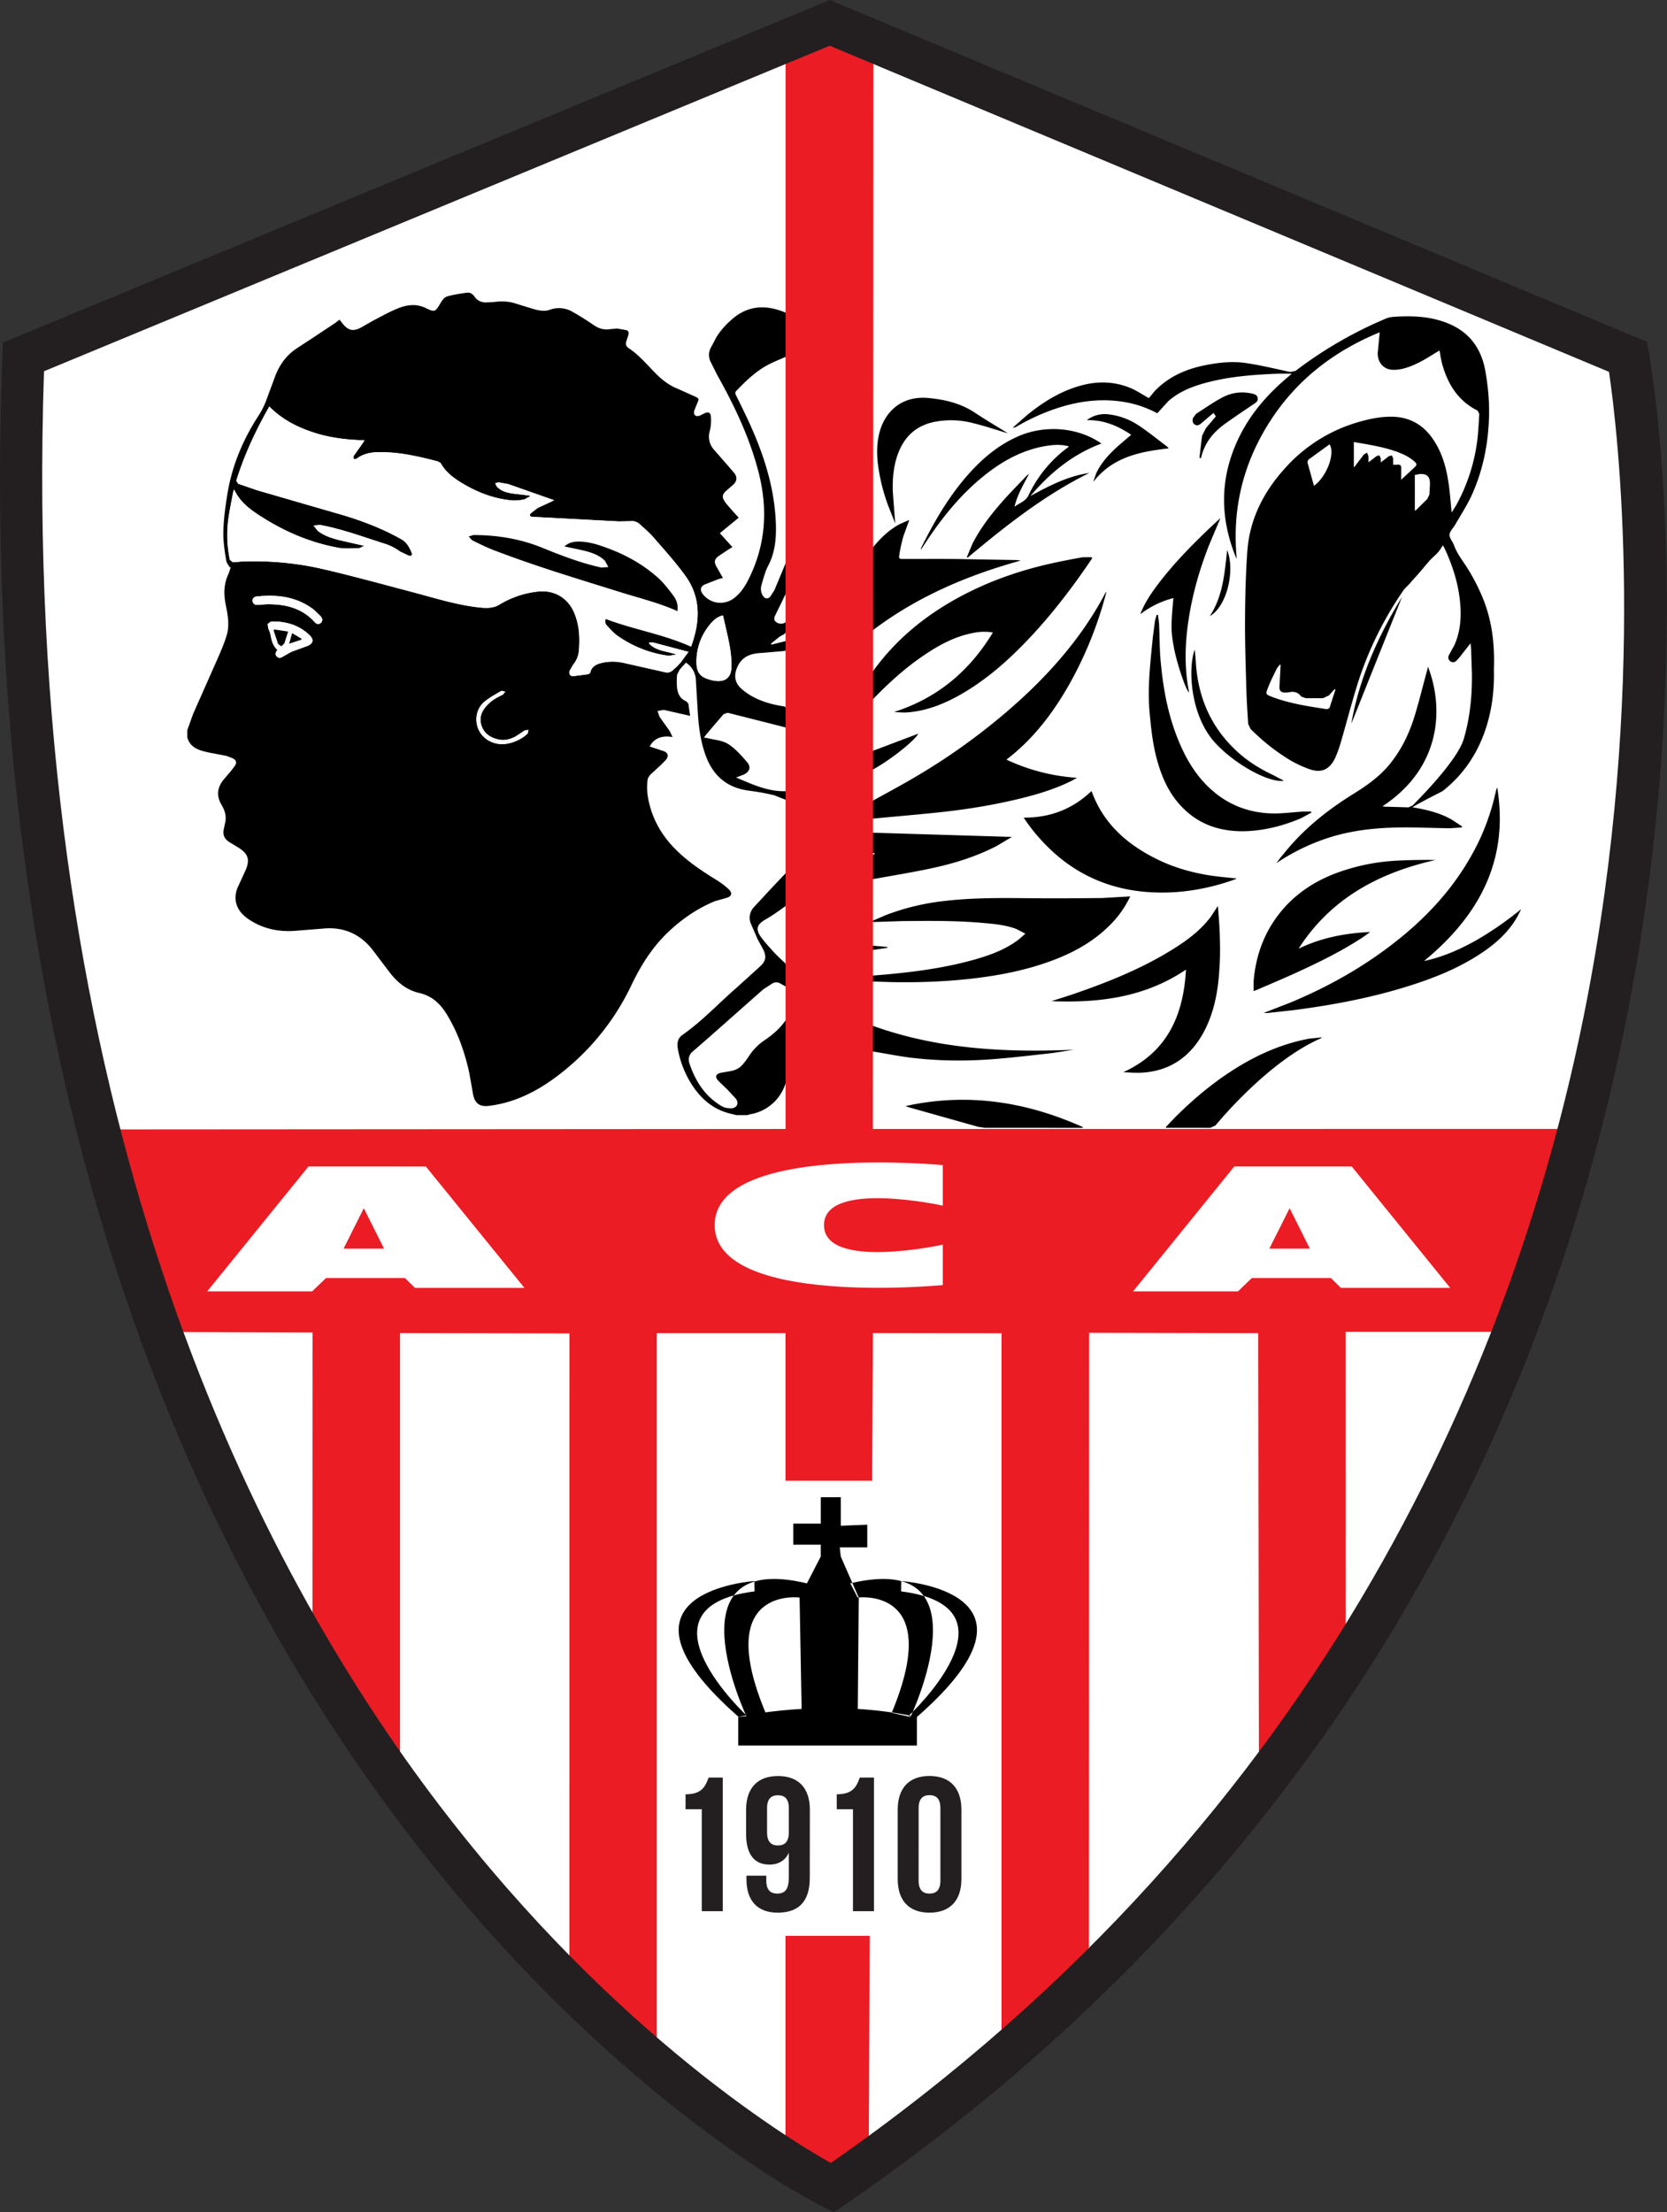 <svg xmlns="http://www.w3.org/2000/svg" viewBox="0 0 59.82 79.37"><rect x="0" y="0" width="59.82" height="79.37" fill="#333333" stroke="none"/><path d="m68.449 117.419 28.938-11.988 28.647 11.988s7.358 41.066-28.561 65.689c0-.001-30.914-15.325-29.024-65.69" style="fill:#fff;stroke-width:1.108" transform="translate(-67.61 -104.61)"/><path d="M74.33 131.071v-.26l.206-.576.897-2.025c.113-.258.224-.52.307-.79.116-.37.045-.743-.03-1.11-.078-.386-.073-.758.105-1.119l.078-.233-.036.013-.115-.185a7 7 0 0 1-.108-.76c-.034-.544.042-1.084.125-1.622.159-1.042.554-1.995 1.128-2.878q.15-.231.254-.49l.336-.906c.16-.435.42-.789.813-1.041l.464-.303.905-.6.134-.108.125.16c.199.231.36.27.634.132l.451-.257c.294-.151.58-.316.886-.438.33-.132.669-.178 1.016-.004.299.148.33.124.5-.163.07-.116.144-.24.282-.272q.331-.08.67-.122c.113-.017.21.033.28.138.088.13.222.199.38.21l.293-.012c.28-.043.555-.033.826.058l.585.18c.208.06.422.112.627.034a.96.96 0 0 1 .818.083c.267.149.525.316.779.488a.76.76 0 0 0 .5.134l.307-.03.33.058c.083.021.1.095.078.174l-.07.213c-.04.106-.02.194.076.257.367.244.647.576.948.885.239.246.503.452.825.58l.58.26c.184.082.186.09.105.27l-.1.25c-.042.15.046.23.196.18l.137-.066c.172-.098.264-.052.266.147a1.6 1.6 0 0 1-.039.457.7.7 0 0 0 .139.675l.522.597.228.267c.095.137.078.269-.035.386l-.205.179c-.229.189-.241.276-.064.511l.2.233.25.275-.677.556.45.499-.144.089-.363.241c-.144.117-.154.213-.065.371l.232.407-.171.045-.49.193c-.16.084-.167.215-.05.355a.796.796 0 0 0 1.122.121c.23-.177.383-.415.51-.67.614-1.221.696-2.494.367-3.803-.318-1.26-.874-2.422-1.508-3.552l-.235-.473a.55.55 0 0 1 .015-.467l.205-.386c.158-.257.36-.475.59-.67.525-.444 1.108-.497 1.738-.274.22.079.222.074.222.308v1.311c-.254.114-.5.207-.731.333-.419.23-.76.559-1.09.901-.058.058-.06.099-.024.17.206.423.418.845.605 1.28.459 1.064.786 2.164.825 3.334.018.521-.026 1.025-.275 1.504-.113.215-.172.462-.242.698a.47.47 0 0 0 .049.378c.074.117.177.133.271.029l.144-.226.4-.959.046-.098q.028.484.017.954l-.057.234-.403.827-.006.108c.08.145.289.181.417.076l.04-.025c.047.226.034.418-.211.516l-.07.046-.297.24.02.034.565-.141v.34l-.117.03-.81.07c-.387.016-.7.129-.866.51-.122.277-.098.54.121.748.136.13.296.238.46.324.347.184.723.28 1.11.337l.102.075.006.69-.068-.013-2.077-.526-.147.052-.621.727-.083.112.113.017c.254.065.54.08.751.212.26.161.475.41.681.647.159.181.099.35-.12.454l-.272.103c.594.248 1.172.528 1.838.488v.334l-.47-.185a8 8 0 0 0-.891-.163c-.763-.095-1.271-.499-1.547-1.21-.187-.486-.26-.997-.297-1.511l-.075-1.251a.77.77 0 0 0-.357-.623l-.22.242-.098.192a2.6 2.6 0 0 0 0 .47c.025.21.11.394.329.482l.076.083.064.44-.143-.033-.805-.182-.221.042.067.2.37.52.102.214c-.389-.074-.677.056-.82.34l.52.17c.148.07.162.181.06.308l-.173.178-.374.343a.4.4 0 0 0-.115.224c-.015.172-.017.348.006.517.12.807.502 1.475 1.088 2.032.42.402.905.72 1.397 1.025.152.096.3.203.43.328.14.136.1.254-.088.307l-.409.115c-.63.26-1.183.638-1.675 1.106-.574.543-.987 1.203-1.325 1.911a8.8 8.8 0 0 1-2.701 3.29c-.719.536-1.507.928-2.41 1.039-.322.038-.497-.076-.566-.392l-.142-.801c-.165-.745-.414-1.459-.819-2.112-.232-.374-.531-.646-.971-.745-.444-.1-.776-.369-1.05-.719l-.578-.763c-.432-.587-1.006-.879-1.737-.836l-1.037.083c-.624.055-1.208-.06-1.73-.416-.234-.161-.413-.363-.458-.66a.94.94 0 0 1 .093-.524l.28-.611c.134-.352.067-.545-.25-.755l-.363-.221c-.18-.124-.231-.267-.183-.481l.054-.253c.036-.222-.033-.418-.144-.605-.18-.308-.152-.602.066-.878l.276-.325.149-.196q.097-.164-.072-.255l-.229-.091-.636-.122c-.336-.074-.668-.154-.78-.548zm1.68-8.897-.026.071c-.06.32-.128.64-.173.964-.067.498-.054.996.052 1.49l.114.084.283-.025c1.004-.042 2 .048 2.978.277 1.072.25 2.13.543 3.194.824.771.204 1.534.446 2.33.54.262.028.533.049.771-.096a3.3 3.3 0 0 1 1.384-.469c.575-.063 1.062.215 1.294.745.193.442.214.906.175 1.377a.9.9 0 0 1-.209.504l-.12.213c-.042.11.01.201.127.196l.557-.072.052-.054c.045-.216.208-.297.394-.343.254-.065.519-.065.774-.013l1.528.345a.28.28 0 0 0 .216-.038c.123-.09.231-.2.332-.315l.281-.38-1.262-.334-.145-.003-.006.038c.263.278.644.272.981.392-.125.025-.252.053-.374.034a4.1 4.1 0 0 1-1.733-.698c-.143-.1-.265-.237-.383-.365-.06-.063-.093-.153-.048-.248 1.003.383 2.07.546 3.061.996.323-.885.367-1.743-.198-2.532-.347-.485-.755-.93-1.145-1.382-.148-.173-.326-.32-.494-.475a.4.4 0 0 0-.334-.112l-.425.008-3.102-.164c-.084-.004-.115-.063-.055-.126l.248-.193.504-.232.085-.046-1.647-.58-.347-.06-.12.034.06.12c.155.161.361.216.574.249l.604.073.011.03-.197.106a1.5 1.5 0 0 1-.44.038c-.678-.06-1.29-.306-1.863-.66-.282-.177-.541-.382-.705-.683l-.108-.06c-.583-.147-1.168-.292-1.773-.321-.403-.021-.806-.03-1.152.24l-.091-.004-.003-.1.335-.474.059-.095c-.633-.017-1.24-.09-1.827-.282-.594-.192-1.137-.474-1.588-.932-.484.856-.896 1.732-1.186 2.664l.07.108.68.233 3.033.879c.742.22 1.465.495 2.143.88.191.11.287.289.366.476.04.092-.008.143-.101.112l-.317-.15a1.8 1.8 0 0 0-.532-.274c-.771-.245-1.531-.527-2.33-.679l-.237.021.154.193c.235.181.516.266.797.338l.868.197-.166.083c-.254.003-.513.03-.761-.013-1.053-.19-2.014-.615-2.9-1.202-.343-.225-.657-.484-.846-.889zm17.544 4.518c-.205.043-.352.179-.478.336a2.07 2.07 0 0 0-.464 1.108c-.064.66.142.788.593.893l.033.004c.391.064.614-.107.62-.504a4 4 0 0 0-.063-.727c-.063-.367-.157-.729-.241-1.111zm-15.989 1.236c-.068.087-.095.171-.01.249.065.058.132.043.203-.004l.301-.172.597-.218c.203-.09.22-.23.061-.384-.386-.371-.862-.501-1.383-.488l-.119.091.022.15.071.176c.04.217.074.436.257.6zm1.612-1.104-.053-.092-.238-.23c-.616-.483-1.329-.569-2.078-.487-.094.013-.155.096-.135.177q.04.138.188.122l.304-.021c.668-.013 1.283.126 1.75.655l.046.037c.099.049.218-.025.216-.158zm6.46 4.485c.305.001.705-.167.912-.388l.024-.121-.126.016-.334.22c-.194.104-.404.158-.625.106-.269-.066-.488-.196-.59-.471-.1-.273-.025-.511.16-.72.162-.19.37-.312.598-.415l.088-.11-.14-.026c-.199.116-.405.227-.583.369a.8.8 0 0 0-.31.59c-.038.531.374.951.927.952zM94.027 144.619l-.26-.063c-.553-.148-.962-.488-1.279-.951a3.5 3.5 0 0 1-.557-1.38c-.033-.191.003-.365.171-.483.708-.494 1.293-1.13 1.94-1.691l.84-.762c.206-.189.24-.345.121-.601l-.208-.382-.248-.573a.55.55 0 0 1 .11-.565l.497-.539.702-.744.009.085v.993l-.077.167c-.233.167-.466.335-.715.476-.29.165-.36.334-.168.608.152.215.336.405.513.603l.27.264c.154.118.202.26.185.451l-.004.509-.244-.133a.28.28 0 0 0-.303-.008l-.326.212-2.035 1.8-.5.433a.36.36 0 0 0-.13.335l.017.082c.215.641.562 1.186 1.157 1.537.095.057.225.08.338.078.207-.002.296-.176.175-.343l-.311-.335-.324-.312c-.12-.138-.09-.238.085-.282l.407-.071a.74.74 0 0 0 .309-.15c.114-.104.205-.237.293-.368.152-.228.335-.426.566-.579.307-.205.58-.447.786-.756l.041-.025v1.853c0 .795-.577 1.464-1.362 1.587l-.076.026h-.405z" style="stroke-width:1.108" transform="translate(-67.61 -104.61)"/><path d="M76.01 122.174c.19.405.503.664.842.889.888.587 1.847 1.012 2.898 1.202.248.046.509.02.762.012l.165-.083-.866-.196c-.281-.072-.563-.156-.798-.338l-.154-.192.242-.021c.8.15 1.558.434 2.329.678q.287.094.533.273l.315.15c.095.029.142-.021.103-.111-.08-.19-.176-.367-.367-.477-.677-.384-1.4-.66-2.142-.88l-3.034-.879-.68-.235-.069-.108c.288-.93.7-1.808 1.186-2.663.448.459.993.741 1.588.933.587.192 1.194.264 1.825.28l-.057.095-.334.474.001.1.092.004c.345-.27.748-.258 1.15-.24.605.03 1.19.174 1.773.322l.108.06c.165.302.423.507.704.684.573.354 1.187.6 1.863.659a1.8 1.8 0 0 0 .442-.038l.197-.108-.012-.029-.604-.073c-.213-.03-.419-.086-.573-.25l-.06-.119.12-.03.347.063 1.646.577-.085.046-.503.232-.248.193c-.059.063-.028.12.055.126l3.101.164.426-.008a.4.4 0 0 1 .334.113c.169.154.346.303.495.474.39.452.795.897 1.143 1.382.565.789.522 1.648.2 2.532-.992-.449-2.06-.613-3.063-.996-.045.094-.01.185.048.248.12.13.24.264.383.365a4.14 4.14 0 0 0 1.734.699c.12.017.25-.008.373-.034-.338-.118-.718-.114-.982-.39l.006-.039.147.001 1.261.334-.28.38c-.1.115-.213.225-.332.316-.053.042-.149.052-.217.037l-1.528-.344a1.75 1.75 0 0 0-.775.012c-.186.047-.348.128-.393.344l-.053.053-.557.073c-.116.004-.168-.086-.129-.197l.122-.211a.9.9 0 0 0 .208-.506c.038-.47.017-.935-.176-1.377-.233-.53-.72-.807-1.293-.744q-.743.08-1.385.47c-.238.144-.508.125-.772.094-.797-.093-1.558-.337-2.329-.541-1.064-.28-2.124-.573-3.195-.822-.976-.23-1.974-.32-2.978-.277l-.284.025-.112-.084a4.3 4.3 0 0 1-.053-1.49c.046-.324.115-.643.174-.964zm11.855 2.042.64.138c.297.07.588.157.812.377l.124.226-.257.017c-.727-.162-1.421-.426-2.11-.707-.796-.324-1.623-.456-2.476-.457l-.168.053.12.133c.24.117.478.238.726.335 1.518.588 3.077 1.053 4.63 1.537.674.212 1.365.38 2.013.673a.72.72 0 0 0-.128-.533 4.4 4.4 0 0 0-.565-.663 5.6 5.6 0 0 0-1.876-1.088c-.34-.123-.688-.23-1.059-.208a.65.65 0 0 0-.426.167m5.689 2.476c.084.383.177.744.244 1.112.042.237.064.483.062.726-.004.397-.227.569-.62.505l-.033-.004c-.45-.106-.658-.234-.592-.893a2.06 2.06 0 0 1 .464-1.108c.125-.158.27-.293.475-.336zm-15.989 1.236c-.185-.164-.217-.383-.26-.6l-.07-.176-.022-.15.118-.091c.522-.013.996.116 1.385.487.16.153.142.294-.06.384l-.598.219-.301.171c-.071.048-.139.062-.203.004-.084-.077-.056-.161.011-.249zm.384-.657-.488-.074-.034.029.165.492.11.08.111-.1zm.144.056-.108.38.439-.142.007-.033zm1.084-.503c.002.135-.115.208-.215.158l-.045-.037c-.468-.529-1.081-.666-1.75-.655l-.304.02c-.097.009-.163-.028-.186-.121-.023-.08.04-.165.135-.176.749-.082 1.461.003 2.078.486l.237.23zm6.46 4.485c-.552 0-.965-.42-.93-.95a.81.81 0 0 1 .311-.59c.179-.143.385-.252.584-.369l.139.025-.089.111c-.225.102-.434.223-.597.415-.184.21-.26.449-.16.72.101.275.323.408.59.47.222.054.43-.001.626-.104l.333-.22.127-.018-.024.122c-.203.22-.603.388-.91.387z" style="fill:#fff;stroke-width:1.108" transform="translate(-67.61 -104.61)"/><path d="M87.865 124.216a.67.67 0 0 1 .426-.17c.37-.02.717.085 1.058.209.692.249 1.329.598 1.876 1.089.215.194.392.43.565.661a.72.72 0 0 1 .129.533c-.649-.293-1.34-.46-2.014-.671-1.55-.484-3.11-.95-4.629-1.537-.248-.098-.487-.22-.725-.336l-.121-.133.168-.053c.855.001 1.682.134 2.477.459.688.28 1.381.546 2.11.707l.256-.017-.124-.227c-.225-.22-.516-.307-.812-.377zm-9.916 3.055-.136.427-.11.101-.111-.08-.165-.492.034-.03zm.144.056.339.203-.007.033-.439.143zM119.369 133.002c-.257.127-.974.498-1.071.575.496.083.975.194 1.41.444l.368.242-.013.038-.44.029-1.088-.025c-1.022-.025-2.04.017-3.033.299a7.4 7.4 0 0 0-2.091.978l.146-.196.168-.202c.689-.85 1.534-1.518 2.458-2.092.467-.29.913-.603 1.269-1.03.426-.51.715-1.096.91-1.725.173-.554.307-1.12.462-1.68l.03-.123c.57 1.483.486 3.61-1.634 5.007l.082.013.854.025.144-.067c.156-.159 1.613-1.6 1.841-2.402.224-.768.299-1.556.288-2.351l-.03-.896-.02-.17-.412.525-.081.086q-.11.119-.237.03c-.082-.066-.082-.151-.034-.237l.19-.347c.208-.477.249-.976.204-1.487-.06-.7-.27-1.356-.566-1.99l-.052-.094-.058.08c-.107.2-.298.326-.442.49l-.361.425-.355.398-.174.178a12.6 12.6 0 0 0-1.717 3.534c-.203.67-.38 1.35-.577 2.023a4 4 0 0 1-.182.492c-.19.409-.48.559-.906.416a4 4 0 0 1-.837-.405 7.4 7.4 0 0 1-1.3-1.05l-.081-.173c-.03-.456-.058-.909-.07-1.363-.021-.802-.049-1.604-.043-2.406.004-.808.025-1.62.082-2.427.083-1.148.578-2.124 1.344-2.971a5.6 5.6 0 0 1 2.673-1.674c.384-.11.775-.19 1.179-.184.64.012 1.128.298 1.479.824.317.469.465 1.004.546 1.557.051.34.074.687.112 1.058l.165-.268a6.5 6.5 0 0 0 .756-2.341c.037-.307.05-.62.07-.928l-.06-.12c-.714-.357-1.08-.966-1.281-1.705l-.047-.222-.037-.231-.105.06c-.383.24-.767.481-1.208.593-.14.034-.298.052-.439.034-.291-.042-.485-.3-.466-.614l.07-.726c-1.62.666-2.968 1.686-3.937 3.195-.967 1.508-1.367 3.145-1.192 4.934l-.054-.11c-.581-1.469-.542-2.912.173-4.327.418-.83 1.025-1.508 1.733-2.101l.12-.106h-.486c-.766.03-1.53.083-2.282.25-.598.137-1.184.317-1.656.731l-.401.44a3.8 3.8 0 0 0-1.107-.391c-.827-.155-1.637-.061-2.431.19a7.5 7.5 0 0 0-1.546.7l-.11.024.527-.462c.572-.466 1.187-.848 1.902-1.049.6-.17 1.191-.162 1.772.068.238.093.452.245.69.377l.212-.255c.49-.51 1.104-.784 1.788-.922.488-.1.984-.154 1.476-.084.535.078 1.06.208 1.592.321l.195-.037a14.8 14.8 0 0 1 3.266-1.887c.113-.047.25-.053.374-.061.5-.025.995-.013 1.482.124.94.257 1.511.846 1.687 1.811.097.533.147 1.072.137 1.616-.025.992-.212 1.948-.62 2.851-.167.366-.39.705-.59 1.054-.07.124-.2.24-.208.368-.008.12.11.245.157.372.108.305.308.553.478.82.223.353.415.731.572 1.117.322.8.415 1.648.385 2.508-.008.265.177 2.816-1.852 4.39zm-3.177-11.617.055-.065.303-.4.116-.07.051.132.002.217.289-.223.1-.03.05.109v.148l.29-.223.109-.029.046.111.002.223.144-.001c.107-.013.152.033.144.144l-.002.396.467-.434c.098-.089.108-.136.008-.221a1.6 1.6 0 0 0-.358-.236c-.429-.203-.892-.296-1.354-.383l-.462-.08zm-2.628 7.086-.029-.013-.099.127c-.118.239-.24.476-.332.724-.084.207-.07.22.143.302.64.245 1.317.344 1.987.447l.084-.042.214-.663-.029-.017-.206.227-.214.1h-.61l-.17-.061c-.12-.163-.275-.196-.463-.146l-.104.004c-.16.004-.223-.066-.212-.227zm1.198-6.428c.451-.327.771-1.155.56-1.49l-.763.552-.033.09zm3.615.888.042-.013.408-.402.077-.16.02-.38c.004-.27-.113-.377-.38-.355l-.163.03v1.282h-.002zm-14.653 8.934a7 7 0 0 0 2.532.653l-.167.096c-.597.302-1.236.494-1.88.652-.906.22-1.82.372-2.743.475-.774.085-1.554.15-2.33.223l-.362.03.004-.525.09-.092c.551-.308 1.107-.603 1.65-.926a22.6 22.6 0 0 0 3.86-2.875c1.154-1.08 2.16-2.282 2.898-3.689l.04-.046a13.9 13.9 0 0 1-1.319 3.296c-.59 1.041-1.296 1.986-2.273 2.73zm-4.95-2.047.004-.826.078-.181c.754-1.09 1.728-1.937 2.868-2.602 1.119-.653 2.328-1.093 3.59-1.378q.57-.125 1.15-.226l.32-.003.018.042-.247.36c-.59.846-1.22 1.661-1.922 2.414-.75.805-1.56 1.54-2.519 2.094-.59.34-1.213.594-1.895.656-.176.017-.35.002-.527-.012 1.548-.492 2.705-1.46 3.548-2.852a1.9 1.9 0 0 0-.705.017c-.67.125-1.249.445-1.801.823-.683.464-1.282 1.018-1.849 1.607l-.066.098zm9.394 6.956a3.6 3.6 0 0 1-.764 1.064c-.537.53-1.177.899-1.873 1.175-.96.38-1.966.585-2.993.705-.993.116-1.989.151-2.985.13l-.762-.025c-.039-.193-.03-.193.16-.21 1.246-.098 2.483-.242 3.688-.589.55-.16 1.082-.359 1.542-.716l.224-.197-.321-.167c-.375-.14-.766-.181-1.162-.214-.978-.09-1.96-.08-2.944-.07l-1.004.033-.083-.03.516-.222a8.5 8.5 0 0 1 2.144-.508c1.063-.122 2.128-.101 3.194-.093.806.008 1.613 0 2.421-.008zm10.54 2.32c.673-.145 1.274-.41 1.853-.732a12 12 0 0 0 1.636-1.133l-.115.233c-.297.542-.732.95-1.236 1.295-.834.574-1.76.943-2.719 1.243-1.342.419-2.717.677-4.105.856l-.913.1h-.154l.924-.358c1.47-.607 2.842-1.391 4.074-2.41 1.177-.972 2.14-2.121 2.784-3.518a8.4 8.4 0 0 0 .562-1.713l.038-.093c.428 2.615-.647 4.6-2.627 6.23zm-14.362-5.147c.959.008 1.765-.317 2.434-.954.421 1.176 1.281 1.921 2.36 2.452.718.352 1.487.542 2.283.628l.568.057-.09.043c-1.03.365-2.091.53-3.181.439-1.2-.102-2.274-.531-3.194-1.321a6.6 6.6 0 0 1-1.114-1.243zm6.967 3.169c.03.381.062.734.07 1.086.013.4.013.804-.017 1.207-.052.835-.208 1.646-.642 2.378-.466.774-1.144 1.23-2.055 1.306-.248.021-.5.002-.749-.012 1.575-.718 2.157-2.033 2.249-3.68-1.482 1-3.121 1.199-4.827 1.132l.687-.221c1.297-.441 2.565-.944 3.73-1.68.495-.312.958-.667 1.311-1.142zm2.895 1.535c.809-.394 1.67-.557 2.57-.6l-.214.157c-.788.525-1.634.936-2.49 1.327-.46.208-.92.402-1.38.601l-.1.034v-.324c.073-.948.385-1.804.994-2.541.536-.648 1.223-1.091 2.008-1.38a7.3 7.3 0 0 1 2.113-.432q.703-.037 1.413-.025c-2.034.459-3.76 1.382-4.914 3.184zm.461-4.882-.371.2c-.596.254-1.22.42-1.865.46-.938.053-1.781-.19-2.44-.896-.406-.43-.652-.95-.82-1.51-.195-.634-.26-1.289-.318-1.945-.065-.858.038-1.711.12-2.565l.083-.64.058-.2h.048l.038.303c.02.424.017.853.051 1.279.08.935.234 1.855.573 2.74.266.699.618 1.349 1.169 1.872.635.604 1.401.91 2.271.93.364.008.731-.045 1.095-.067h.297zm-15.896-6.425v-.15q-.001-1.304.004-2.609l.082-.236c.295-.379.625-.716 1.056-.942l.325-.14-.206.567a5 5 0 0 0-.15.675c-.028.15-.002.158.146.158.634 0 1.268-.004 1.903.001l2.175.038.132.017c-1.97.546-3.821 1.338-5.467 2.622zm5.808-4.933c.673-.365 1.346-.72 2.117-.83-1.606.794-2.999 1.896-4.363 3.038l-.03-.02.201-.477c.283-.56.666-1.051 1.076-1.519.28-.318.58-.617.87-.925l.09-.074c-.201.386-.426.758-.528 1.192.166-.137.393-.187.502-.41a4.54 4.54 0 0 1 1.396-1.708l.062-.049c-.268-.077-.526-.063-.782-.025-.857.132-1.588.53-2.256 1.065-.826.659-1.484 1.468-2.066 2.343l-.192.29-.023.021-.001-.03c.454-.921.964-1.808 1.64-2.59.518-.597 1.105-1.105 1.837-1.43.964-.429 2.152-.34 3.005.252-1.036.385-1.853 1.057-2.555 1.888zm-5.807 13.755.003-.706.06-.093.173-.134c-.237-.058-.237-.058-.237-.301v-.448l5.15.156-.547.325c-.724.374-1.498.618-2.287.789-.734.16-1.477.277-2.22.413h-.095zm5-16.008c-.394-.118-.813-.26-1.242-.365a3.1 3.1 0 0 0-1.387-.046c-.703.141-1.13.579-1.348 1.25-.136.426-.167.868-.145 1.312l.083 1.084-.256-.649a6.7 6.7 0 0 1-.368-1.504c-.045-.403-.035-.806.083-1.197.245-.784.881-1.223 1.698-1.154.61.05 1.193.19 1.715.537.368.247.75.469 1.128.704zm5.67 24.895.309-.326c.73-.733 1.521-1.386 2.414-1.913.755-.444 1.555-.774 2.417-.934l.468-.05-.05.038c-.762.343-1.423.829-2.054 1.37a16 16 0 0 0-1.724 1.758l-.185.082-1.58-.001zm-.915-18.405c.144-.373.342-.676.553-.964.581-.789 1.267-1.488 1.976-2.163l.348-.323-.399.948c-.392.99-.67 2.009-.794 3.068-.083.725-.083 1.45.055 2.17l.008.076c-.132-.139-.446-1.091-.545-1.638-.105-.567-.105-.77-.013-1.753a3.3 3.3 0 0 0-1.19.58zm-2.068 18.43h-1.164l-2.334-.001-.246-.034-2.529-.712-.078-.034c2.204-.486 4.316-.161 6.354.753zm-7.688-3.718c2.396.895 4.866 1.023 7.368.916l-.75.116c-.666.075-1.328.154-1.994.21-.98.084-1.962.084-2.942-.022-.525-.055-1.042-.166-1.566-.249-.099-.017-.123-.058-.121-.15zm9.43-21.15c-.485-.323-.99-.54-1.595-.523a1.06 1.06 0 0 1 .76-.212 2.44 2.44 0 0 1 1.123.415c.35.233.674.5 1.01.75l.047.059c-1.036.115-2.02.313-2.708 1.206l.106-.311c.19-.404.493-.716.816-1.007zm2.449.829.07-.598.025-.197.136-.27.359-.425-.086-.122-.436.37c-.074.065-.148.103-.236.046-.085-.055-.085-.132-.066-.23l.115-.154c.32-.203.629-.425.962-.598.333-.172.7-.215 1.074-.121.086.02.16.059.175.153.016.097-.046.15-.12.2-.354.24-.71.477-1.056.725-.428.306-.743.702-.86 1.23zm3.03 11.585c-.615.092-2.02-.764-2.608-1.53-.774-1.011-.822-2.57-.59-3.176l.033.363c.058 1.237.483 2.317 1.377 3.19.408.401.883.706 1.4.948zm-14.908-.329.002-.621.048-.081 1.74-.658c-.17.313-1.3 1.163-1.79 1.36m19.147-6.264-1.82 4.551c.289-1.658.971-3.163 1.82-4.551m-6.274-1.682c.294.747-.013 2.02-.623 2.37.474-.722.53-1.55.623-2.37m-12.194 14.27-.673.1v-.19l.674.06z" style="stroke-width:1.108" transform="translate(-67.61 -104.61)"/><path d="m95.796 181.927 1.678 1.18 1.308-.921.04-8.116h-3.026zm3.138-36.808.017-38.979H95.8v38.979l-24.79.016 2.364 7.268 5.451.021-.003 10.832.15.53 2.95 4.352.043-.012v-15.683l6.08.012-.003 22.399.197.468 2.94 2.548v-25.425h4.618v5.296h3.11l.03-5.299 4.612.008v25.035l2.943-2.563.194-.445.007-22.044 6.068.013.026 15.614 2.959-4.15.156-.527-.002-10.984h5.367l.335-.226 2.33-7.056z" style="fill:#ec1c24;stroke-width:1.108" transform="translate(-67.61 -104.61)"/><path d="m97.537 183.985-.401-.196c-.324-.16-7.978-4.03-15.493-14.19-4.401-5.948-7.826-12.827-10.18-20.446-2.935-9.505-4.205-20.193-3.77-31.765l.02-.485 29.675-12.293 29.323 12.267.074.407c.076.424 1.831 10.56-.814 23.895-1.557 7.832-4.327 15.124-8.23 21.668-4.88 8.183-11.554 15.21-19.837 20.89zm-28.348-66.054c-.85 25.467 6.923 41.615 13.618 50.694 6.362 8.625 12.973 12.671 14.616 13.594 18.054-12.547 24.681-29.384 27.056-41.338 2.303-11.594 1.167-20.916.87-22.928l-27.966-11.702Z" style="fill:#231f20;stroke-width:1.108" transform="translate(-67.61 -104.61)"/><path d="m78.679 146.465-3.633 4.481h3.766l.496-.478h2.833l.363.354h3.925l-3.537-4.356zm1.26 2.948.726-1.451.726 1.45zm36.178-2.948h-4.216l-3.631 4.481h3.765l.497-.478h2.837l.36.354h3.921zm-2.957 2.948.727-1.451.727 1.45zm-19.904-.845c0 2.95 8.186 2.152 8.186 2.152v-1.45s-4.263.937-4.263-.701c0-1.636 4.263-.7 4.263-.7v-1.453c0 .002-8.186-.791-8.186 2.152" style="fill:#fff;stroke-width:1.108" transform="translate(-67.61 -104.61)"/><path d="M92.211 168.992c.582 0 .711-.28.828-.601h.507v4.795h-.753v-3.66h-.582zm4.458 3.002c0 .808-.369 1.245-1.15 1.245-.739 0-1.123-.439-1.123-1.204v-.124h.712v.173c0 .342.151.47.391.47.269 0 .418-.13.418-.588v-.876c-.13.273-.363.424-.698.424-.554 0-.835-.39-.835-1.094v-.876c0-.768.403-1.208 1.145-1.208.74 0 1.143.438 1.143 1.208zm-.752-1.639v-.863c0-.342-.15-.466-.39-.466s-.391.124-.391.466v.862c0 .345.15.474.391.474.24 0 .39-.13.39-.473m1.719-1.363c.582 0 .712-.28.827-.601h.51v4.795h-.754v-3.66h-.582zm2.188.551c0-.769.403-1.209 1.14-1.209.74 0 1.146.44 1.146 1.21v2.49c0 .766-.407 1.205-1.146 1.205s-1.14-.439-1.14-1.204zm.75 2.54c0 .343.15.471.39.471.245 0 .392-.13.392-.47v-2.592c0-.342-.147-.47-.391-.47-.24 0-.39.13-.39.47z" style="fill:#231f20;stroke-width:1.108" transform="translate(-67.61 -104.61)"/><path d="m96.303 161.934.759-1.473v-.426h-.986v-.756h.987v-.947h.719v1.024l.95-.038v.814h-.989l.039.33.644 1.472-.037 4.284h-2.008zm-1.896 4.284s-2.849-5.993 2.16-4.795l-.264.51s-3.121-.416-1.22 4.135zm5.875 0s2.849-5.993-2.159-4.795l.264.51s3.119-.416 1.222 4.135zm-6.18 0s3.11-.72 6.412 0v1.024h-6.412zm5.85-4.877s5.718.366.562 4.877l-.305-.033s4.213-3.905-.263-4.474zm-5.271 0s-5.72.366-.562 4.877l.302-.033s-4.21-3.905.266-4.474z" style="stroke-width:1.108" transform="translate(-67.61 -104.61)"/></svg>